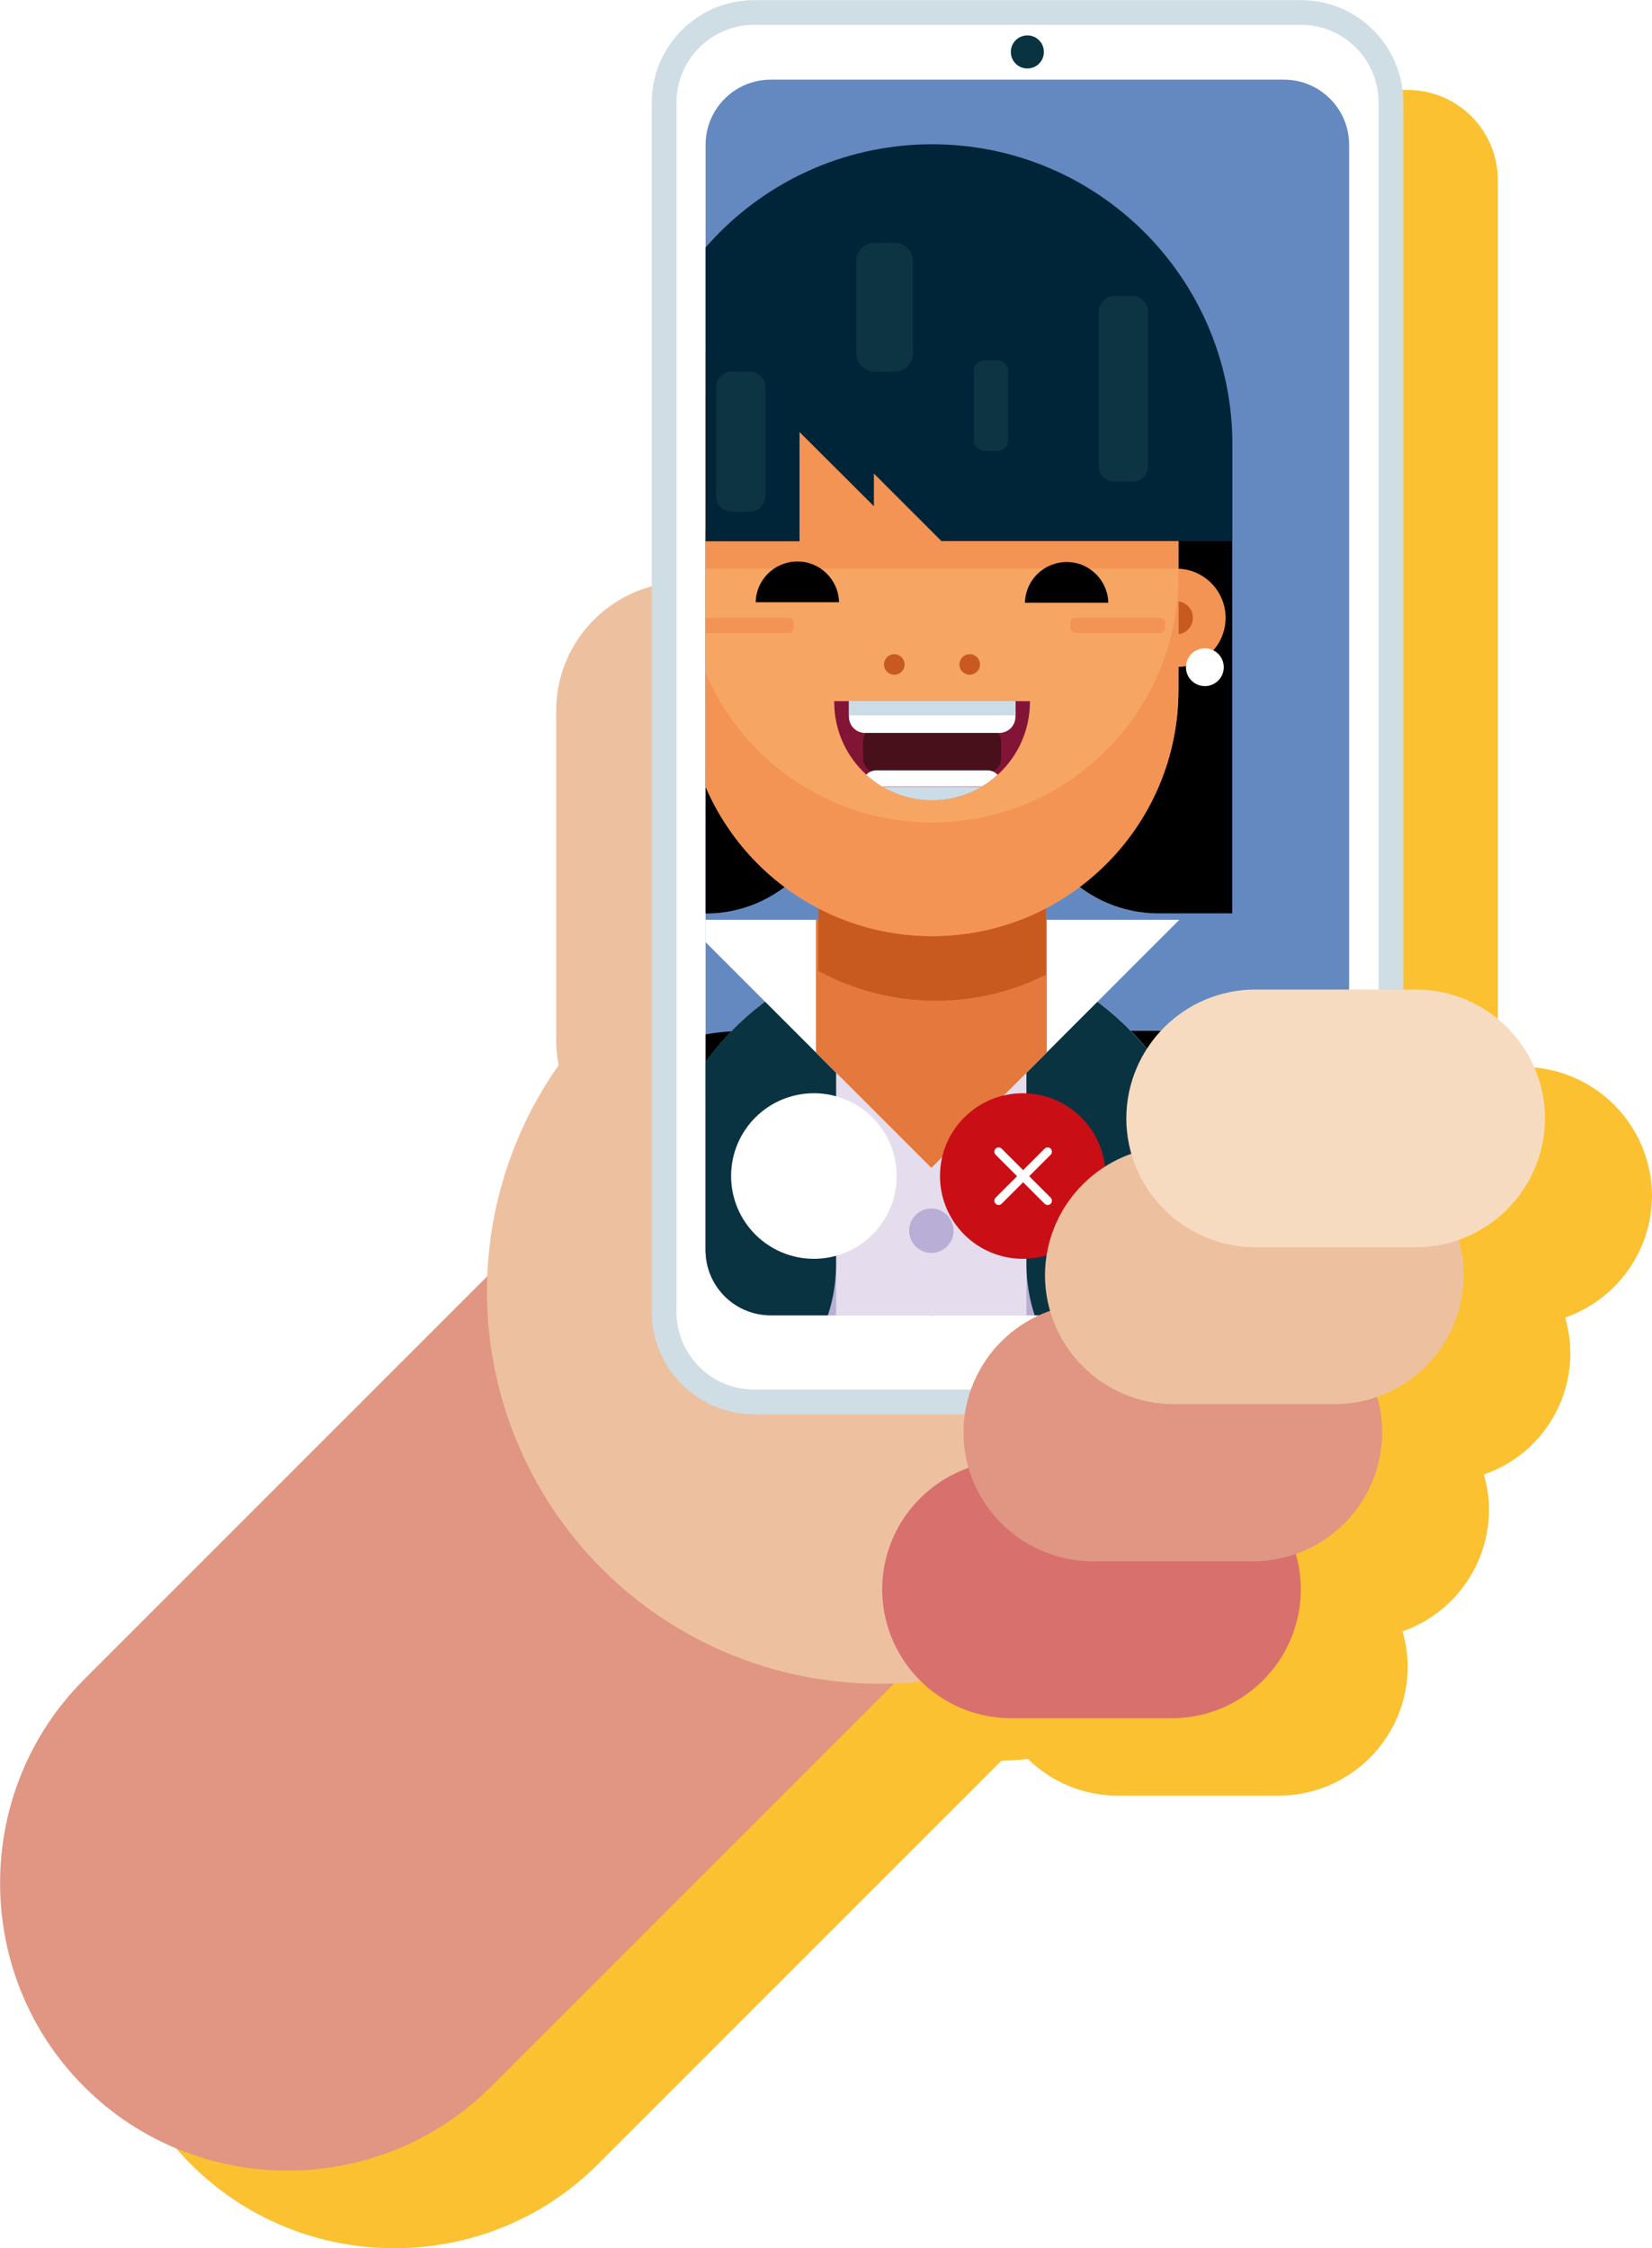 <svg xmlns="http://www.w3.org/2000/svg" xmlns:xlink="http://www.w3.org/1999/xlink" id="Layer_1" x="0px" y="0px" viewBox="0 0 900 1224.8" style="enable-background:new 0 0 900 1224.8;" xml:space="preserve"> <style type="text/css"> .st0{fill:#FBC131;} .st1{fill:#E09682;} .st2{fill:#EDC1A0;} .st3{fill:#FFFFFF;stroke:#CFDDE5;stroke-width:13.44;stroke-miterlimit:10;} .st4{fill:#FFFFFF;} .st5{clip-path:url(#SVGID_2_);} .st6{fill:#6489C1;} .st7{fill:#ED917E;} .st8{fill:#E9686A;} .st9{fill:#0A3341;} .st10{fill:#E5DDED;} .st11{fill:#B9AED5;} .st12{fill:#E5783D;} .st13{fill:#C95A1F;} .st14{fill:#F39454;} .st15{fill:#F6A563;} .st16{fill:#012538;} .st17{fill:#0C3442;} .st18{fill:#821436;} .st19{fill:#48101A;} .st20{fill:#CCDCE6;} .st21{fill:#C90E16;} .st22{fill:#D8706E;} .st23{fill:#F7DBC1;} </style> <g id="Layer_2_1_"> <g id="_&#xCE;&#xD3;&#xC8;_1"> <path class="st0" d="M900,651.5c-0.1-38.7-31.5-70.1-70.2-70.2H816V98.1C816,71,794,49,766.9,49H469.2c-27.1,0-49.1,22-49.1,49.1 v262.1c-33.8,5.6-58.7,34.9-58.8,69.2v179.5c0,4.6,0.5,9.2,1.4,13.7c-23.8,33.8-37.3,73.7-38.8,115l-0.3,0.3L104,957.3 c-61,61-61,160.8,0,221.8s160.8,61,221.7,0l219.5-219.5l0.3-0.3c4.9-0.2,9.7-0.5,14.5-1c13.1,12.8,30.6,20,49,20h87.7 c38.7-0.1,70.1-31.5,70.2-70.2c0-6.5-1-13.1-2.8-19.3c28.1-9.9,47-36.4,47.1-66.2c0-6.5-1-13.1-2.8-19.3 c35.2-12.1,54.8-49.8,44.3-85.5C881,707.9,899.9,681.3,900,651.5z"></path> <path class="st1" d="M487,695.6L487,695.6c61,61,61,160.8,0,221.7l-219.5,219.5c-61,61-160.8,61-221.7,0l0,0 c-61-61-61-160.8,0-221.8l219.5-219.5C326.2,634.6,426,634.6,487,695.6z"></path> <circle class="st2" cx="479.1" cy="703.5" r="213.8"></circle> <path class="st2" d="M373.2,317L373.2,317c38.7,0.1,70.1,31.5,70.2,70.2v179.5c-0.1,38.7-31.5,70.1-70.2,70.2l0,0 c-38.7-0.1-70.1-31.5-70.2-70.2V387.1C303.1,348.4,334.5,317.1,373.2,317z"></path> <path class="st3" d="M757.8,55.9v658.8c0,27.1-22,49.1-49.1,49.1H410.9c-27.1,0-49.1-22-49.1-49.1V55.9c0-27.1,22-49.1,49.1-49.1 h297.7C735.7,6.7,757.8,28.7,757.8,55.9z"></path> <path class="st4" d="M419.9,43.4h279.8c19.6,0,35.5,15.9,35.5,35.5v602.2c0,19.6-15.9,35.5-35.5,35.5H419.9 c-19.6,0-35.5-15.9-35.5-35.5V78.8C384.4,59.3,400.3,43.4,419.9,43.4z"></path> <g> <defs> <path id="SVGID_1_" d="M419.9,43.4h279.8c19.6,0,35.5,15.9,35.5,35.5v602.2c0,19.6-15.9,35.5-35.5,35.5H419.9 c-19.6,0-35.5-15.9-35.5-35.5V78.8C384.4,59.3,400.3,43.4,419.9,43.4z"></path> </defs> <clipPath id="SVGID_2_"> <use xlink:href="#SVGID_1_" style="overflow:visible;"></use> </clipPath> <g class="st5"> <path class="st6" d="M419.9,43.4h279.6c19.6,0,35.5,15.9,35.5,35.5V681c0,19.6-15.9,35.5-35.5,35.5H419.9 c-19.6,0-35.5-15.9-35.5-35.5V78.9C384.4,59.3,400.3,43.4,419.9,43.4z"></path> <path d="M405.1,1372.2H291.7V675c0-62.6,50.7-113.3,113.3-113.3c0,0,0,0,0,0l0,0V1372.2z"></path> <path d="M723,1372.2H609.7l0,0V561.6l0,0h40.7c40.1,0,72.6,32.5,72.6,72.6V1372.2L723,1372.2z"></path> <rect x="537.2" y="1214.5" class="st7" width="119.1" height="40.5"></rect> <rect x="418.6" y="1214.5" class="st8" width="119.1" height="40.5"></rect> <path class="st9" d="M741.5,1241.6v-239.4c0-128.8-105.4-234.2-234.1-234.2l0,0c-128.8,0-234.1,105.4-234.1,234.1v239.5H741.5z"></path> <path class="st10" d="M659.5,823.3V667.8c0-83.7-68.4-152.1-152.1-152.1l0,0c-83.6,0-152.1,68.5-152.1,152.1v155.6H659.5z"></path> <path class="st11" d="M455.5,712.7V549c-58.3,21.3-100.2,77.5-100.2,143v110.6h10.4C415.3,802.6,455.5,762.3,455.5,712.7z"></path> <path class="st11" d="M559.2,549v163.7c0,49.6,40.2,89.9,89.9,89.9h10.4V692C659.5,626.5,617.5,570.3,559.2,549z"></path> <path class="st9" d="M455.5,688.5V524.8c-58.3,21.3-100.2,77.5-100.2,142.9v110.6h10.4C415.3,778.4,455.5,738.1,455.5,688.5z"></path> <path class="st9" d="M559.2,524.8v163.7c0,49.6,40.2,89.9,89.9,89.9h10.4V667.8C659.5,602.3,617.5,546.2,559.2,524.8z"></path> <path class="st11" d="M519.5,670.5c0,6.7-5.4,12.1-12.1,12.1c-6.7,0-12.1-5.4-12.1-12.1c0-6.7,5.4-12.1,12.1-12.1c0,0,0,0,0,0 C514,658.4,519.5,663.8,519.5,670.5C519.5,670.5,519.5,670.5,519.5,670.5z"></path> <path class="st11" d="M519.5,786.7c0,6.7-5.4,12.1-12.1,12.1c-6.7,0-12.1-5.4-12.1-12.1c0-6.7,5.4-12.1,12.1-12.1c0,0,0,0,0,0 C514,774.6,519.5,780,519.5,786.7C519.5,786.7,519.5,786.7,519.5,786.7z"></path> <path class="st11" d="M519.5,728.6c0,6.7-5.4,12.1-12.1,12.1c-6.7,0-12.1-5.4-12.1-12.1c0-6.7,5.4-12.1,12.1-12.1c0,0,0,0,0,0 C514.1,716.5,519.5,721.9,519.5,728.6z"></path> <polygon class="st4" points="507.4,636.3 372.2,501.1 642.5,501.1 "></polygon> <polygon class="st12" points="570.3,573.4 570.3,501.1 444.5,501.1 444.5,573.4 507.4,636.3 "></polygon> <path class="st13" d="M445.9,433.7V529c19.6,10.6,41.6,16.2,63.9,16.2l0,0c20.8,0,41.4-4.8,60-14.2v-97.3H445.9z"></path> <path d="M344.3,289.2h111.5l0,0v137.1c0,39.4-32,71.4-71.4,71.4h0h-40.1l0,0V289.2L344.3,289.2z"></path> <path d="M671.3,497.6h-40.1c-39.4,0-71.4-32-71.4-71.4V289.2l0,0h111.5l0,0V497.6L671.3,497.6z"></path> <circle class="st14" cx="374.7" cy="336.6" r="26.8"></circle> <circle class="st13" cx="374.7" cy="336.6" r="9"></circle> <circle class="st14" cx="640.9" cy="336.6" r="26.8"></circle> <circle class="st13" cx="640.9" cy="336.6" r="9"></circle> <path class="st15" d="M507.8,111.6L507.8,111.6c74.1,0,134.2,60.1,134.2,134.2v130.1C642,450,581.9,510,507.8,510l0,0 c-74.1,0-134.2-60.1-134.2-134.2V245.8C373.6,171.7,433.7,111.6,507.8,111.6z"></path> <path class="st14" d="M507.8,448.1L507.8,448.1c-74.1,0-134.2-60.1-134.2-134.2l0,0v61.9c0,74.1,60.1,134.1,134.2,134.1l0,0 c74.1,0,134.2-60,134.2-134.1v-61.9C642,388,581.9,448.1,507.8,448.1z"></path> <path class="st14" d="M638.3,214.8H377.2c-2.4,10.2-3.6,20.6-3.6,31v64H642v-64C642,235.4,640.8,225,638.3,214.8z"></path> <path class="st16" d="M507.8,78.6c-90.3,0-163.5,73.2-163.5,163.5c0,0,0,0,0,0v52.8h91.3v-59.5l40.5,40.4v-17.8l36.8,36.8h158.5 v-52.8C671.3,151.8,598.1,78.6,507.8,78.6L507.8,78.6z"></path> <path d="M457.1,328.1c-0.3-12.5-10.6-22.5-23.2-22.2c-12.2,0.3-22,10.1-22.2,22.2H457.1z"></path> <path d="M603.8,328.4c-0.3-12.5-10.6-22.5-23.2-22.2c-12.2,0.3-22,10.1-22.2,22.2H603.8z"></path> <path class="st14" d="M383.5,336.6h46.3c1.5,0,2.6,1.2,2.6,2.6v3c0,1.5-1.2,2.6-2.6,2.6h-46.3c-1.5,0-2.6-1.2-2.6-2.6v-3 C380.8,337.8,382,336.6,383.5,336.6z"></path> <path class="st14" d="M585.8,336.6h46.3c1.5,0,2.6,1.2,2.6,2.6v3c0,1.5-1.2,2.6-2.6,2.6h-46.3c-1.5,0-2.6-1.2-2.6-2.6v-3 C583.1,337.8,584.3,336.6,585.8,336.6z"></path> <circle class="st13" cx="487.2" cy="362" r="5.6"></circle> <circle class="st13" cx="528.3" cy="362" r="5.6"></circle> <path class="st17" d="M607.2,161.2h9.7c4.7,0,8.6,3.8,8.6,8.6v84c0,4.7-3.8,8.6-8.6,8.6h-9.7c-4.7,0-8.6-3.8-8.6-8.6v-84 C598.6,165,602.5,161.2,607.2,161.2z"></path> <path class="st17" d="M536.5,196.3h6.7c3.3,0,6,2.7,6,5.9v37.6c0,3.3-2.7,5.9-6,5.9h-6.7c-3.3,0-6-2.7-6-5.9v-37.6 C530.5,198.9,533.2,196.3,536.5,196.3z"></path> <path class="st17" d="M476.4,132.3h11.1c5.5,0,9.9,4.4,9.9,9.9v50.4c0,5.5-4.4,9.9-9.9,9.9h-11.1c-5.5,0-9.9-4.4-9.9-9.9v-50.4 C466.5,136.7,471,132.3,476.4,132.3z"></path> <path class="st17" d="M398.7,202.4h9.7c4.7,0,8.6,3.8,8.6,8.6v59.2c0,4.7-3.8,8.6-8.6,8.6h-9.7c-4.7,0-8.6-3.8-8.6-8.6V211 C390.1,206.3,394,202.4,398.7,202.4z"></path> <path class="st18" d="M454.5,382c0,0.2,0,0.4,0,0.6c0,29.4,23.9,53.3,53.3,53.3c29.4,0,53.2-23.9,53.3-53.3c0-0.2,0-0.4,0-0.6 H454.5z"></path> <path class="st19" d="M478.2,396.1h59.2c4.4,0,8,3.6,8,8v9c0,4.4-3.6,8-8,8h-59.2c-4.4,0-8-3.6-8-8v-9 C470.2,399.7,473.8,396.1,478.2,396.1z"></path> <path class="st4" d="M462.5,382h90.7l0,0v8.5c0,4.9-3.9,8.8-8.8,8.8h-73.1c-4.9,0-8.8-3.9-8.8-8.8V382L462.5,382z"></path> <rect x="462.5" y="382" class="st20" width="90.7" height="7.7"></rect> <path class="st4" d="M534.9,428.5c3.1-1.8,6-4,8.6-6.4c-1.4-1.5-3.4-2.4-5.4-2.4h-60.7c-2.1,0-4.1,0.9-5.5,2.4 c2.7,2.4,5.5,4.5,8.6,6.4L534.9,428.5z"></path> <path class="st20" d="M507.8,436c9.6,0,18.9-2.6,27.1-7.4h-54.3C488.9,433.4,498.2,436,507.8,436z"></path> <circle class="st4" cx="359.2" cy="363.5" r="10.3"></circle> <circle class="st4" cx="656.4" cy="363.5" r="10.3"></circle> <circle class="st21" cx="557.2" cy="640.7" r="45.1"></circle> <circle class="st4" cx="443.4" cy="640.7" r="45.1"></circle> <circle class="st4" cx="671.1" cy="640.7" r="45.1"></circle> <g id="_3xvEst.tif"> <image style="overflow:visible;enable-background:new ;" width="150" height="114" id="Layer_0" transform="matrix(0.3 0 0 0.3 421.05 623.74)"> </image> </g> <path class="st4" d="M572.4,652.5l-11.7-11.7l11.7-11.7c0.9-0.9,0.9-2.4,0-3.3s-2.4-0.9-3.3,0l0,0l-11.7,11.7l-11.7-11.7 c-0.9-0.9-2.4-0.9-3.3,0s-0.9,2.4,0,3.3l0,0l11.7,11.7l-11.7,11.7c-0.9,0.9-0.9,2.4,0,3.3s2.4,0.9,3.3,0l11.7-11.7l11.7,11.7 c0.9,0.9,2.4,0.9,3.3,0S573.3,653.4,572.4,652.5z"></path> </g> </g> <path class="st22" d="M480.6,865.9L480.6,865.9c0.1-38.7,31.5-70.1,70.2-70.2h87.7c38.7,0.1,70.1,31.5,70.2,70.2l0,0 c-0.1,38.7-31.5,70.1-70.2,70.2h-87.7C512,936,480.7,904.6,480.6,865.9z"></path> <path class="st1" d="M524.9,780.4L524.9,780.4c0.1-38.7,31.5-70.1,70.2-70.2h87.7c38.7,0.1,70.1,31.5,70.2,70.2l0,0 c-0.1,38.7-31.5,70.1-70.2,70.2h-87.7C556.4,850.4,525,819.1,524.9,780.4z"></path> <path class="st2" d="M569.3,694.8L569.3,694.8c0.1-38.7,31.5-70.1,70.2-70.2h87.7c38.7,0.1,70.1,31.5,70.2,70.2l0,0 c-0.1,38.7-31.5,70.1-70.2,70.2h-87.7C600.7,764.9,569.4,733.5,569.3,694.8z"></path> <path class="st23" d="M613.6,609.3L613.6,609.3c0.1-38.7,31.5-70.1,70.2-70.2h87.7c38.7,0.1,70.1,31.5,70.2,70.2l0,0 c-0.1,38.7-31.5,70.1-70.2,70.2h-87.7C645.1,679.4,613.7,648,613.6,609.3z"></path> <path class="st9" d="M550.7,28.3c0-5,4-9,9-9s9,4,9,9s-4,9-9,9S550.7,33.3,550.7,28.3L550.7,28.3z"></path> </g> </g> </svg>